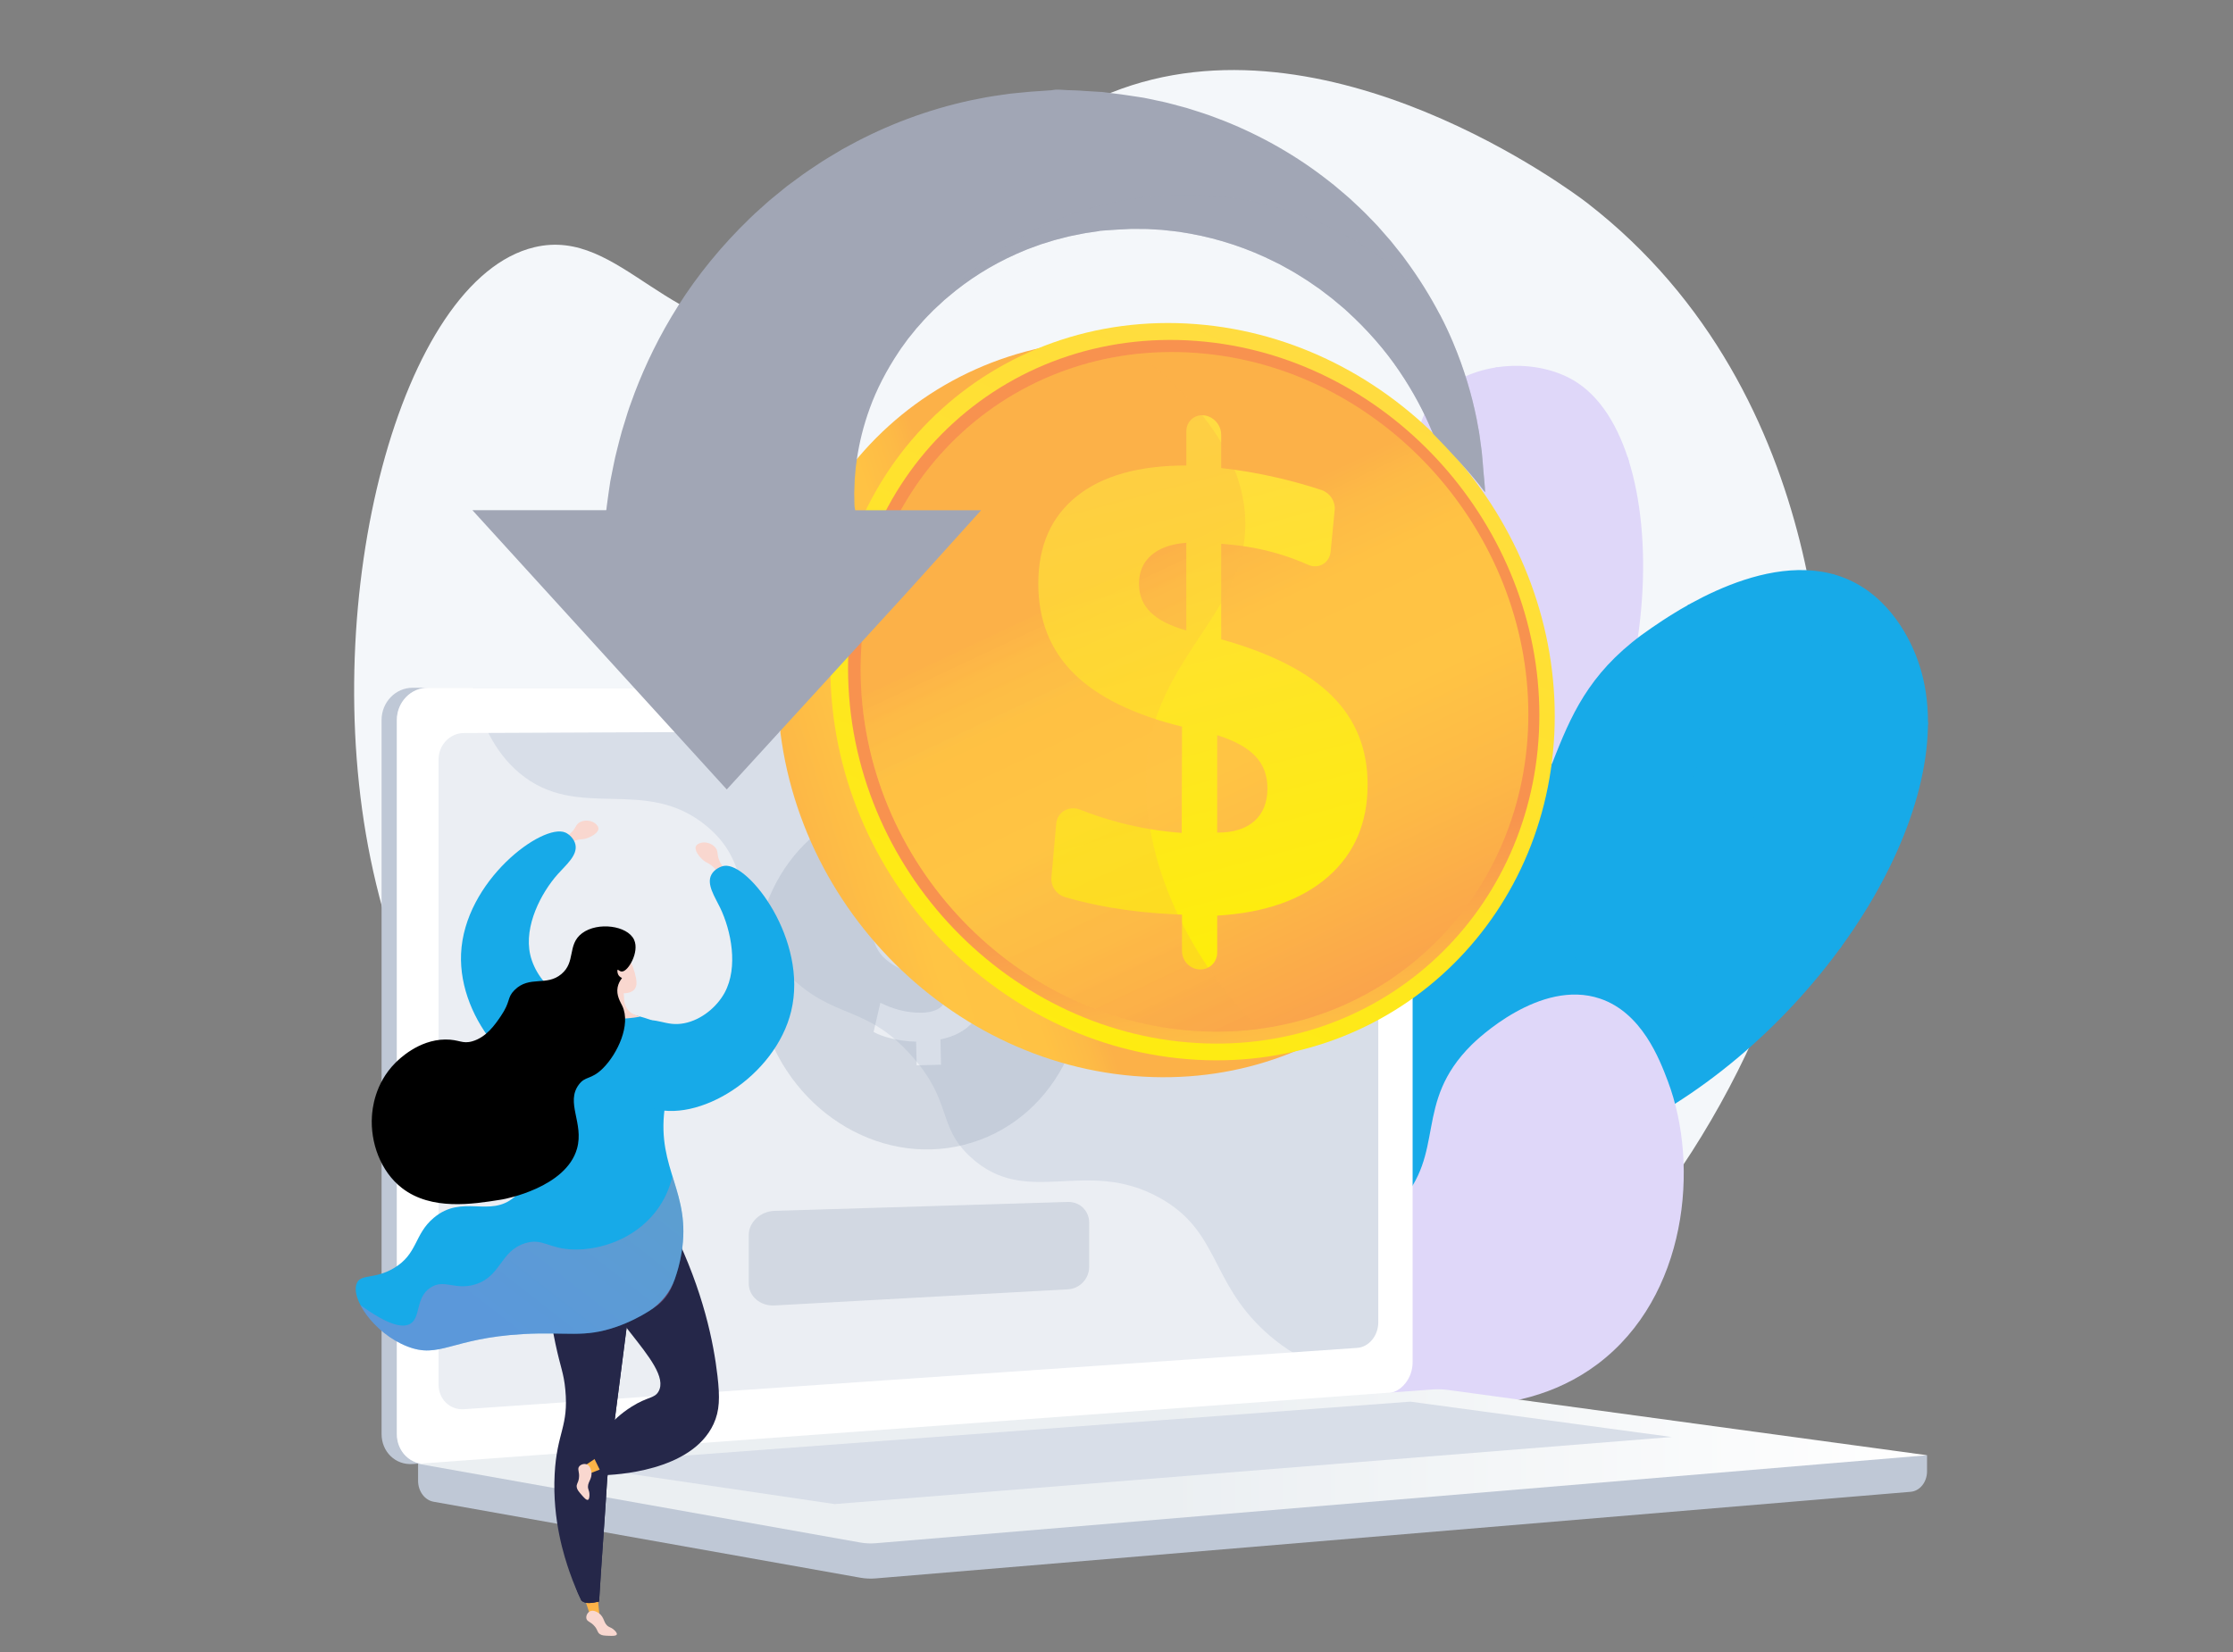 <?xml version="1.0" encoding="UTF-8"?> <!-- Generator: Adobe Illustrator 19.0.0, SVG Export Plug-In . SVG Version: 6.00 Build 0) --> <svg xmlns="http://www.w3.org/2000/svg" xmlns:xlink="http://www.w3.org/1999/xlink" version="1.1" x="0px" y="0px" viewBox="0 0 1000 740" style="enable-background:new 0 0 1000 740;" xml:space="preserve"><rect x="0" y="0" width="1000" height="740" fill="#808080" stroke="none"/> <g id="Background"> </g> <g id="Illustration"> <g> <path style="fill:#F4F7FA;" d="M497.85,41.41c-71.25,28.33-78.08,100.75-142.23,106.97c-55.9,5.42-77.15-47.01-116.37-37.62 c-59.75,14.31-97.32,156.76-73.32,273.89c24.78,120.94,128.89,281.72,301.36,292.69c193.64,12.32,340.16-172.67,349.1-335.01 c0.97-17.56,6.68-164.66-105.78-251.55C704.99,86.44,594.17,3.11,497.85,41.41z"></path> <g> <g> <g> <defs> <path id="SVGID_1_" d="M577.54,552.24c-9.24-25.39-19.06-64.28-10.42-108.08c9.92-50.3,35.12-61.1,56.32-115.21 c30.27-77.23-8.51-131.23,24.6-155.6c16.15-11.88,42.11-12.72,58.48-1.83c46.7,31.07,38.72,173.14-31.97,230.74 c-31.97,26.05-60.66,24-84.21,57.14C569.52,488.68,572.43,526.34,577.54,552.24z"></path> </defs> <use xlink:href="#SVGID_1_" style="overflow:visible;fill:#DFD7F9;"></use> <clipPath id="SVGID_2_"> <use xlink:href="#SVGID_1_" style="overflow:visible;"></use> </clipPath> <g style="clip-path:url(#SVGID_2_);"> <path style="fill:#DFD7F9;" d="M570.35,487.86l-0.84-0.19c2.41-10.92,5.78-21.69,10.01-32c9.73-23.71,20.86-36.92,34.95-53.64 c9.15-10.86,19.52-23.17,31.4-40.71c22.21-32.81,29.06-44.3,34.92-62.6c11.61-36.25,8.62-68.33,5.81-84.23 c-3.99-22.55-12.28-43.86-24.64-63.35l0.73-0.46c12.42,19.58,20.75,41,24.76,63.66c2.83,15.97,5.83,48.21-5.84,84.64 c-5.89,18.41-12.76,29.94-35.02,62.82c-11.9,17.58-22.29,29.91-31.45,40.78c-14.04,16.66-25.13,29.82-34.81,53.41 C576.1,466.26,572.75,476.98,570.35,487.86z"></path> <path style="fill:#DFD7F9;" d="M687,273.36l-0.04-0.71c-1.31-26.37-18.73-42.91-33.1-52.14 c-15.61-10.02-31.1-13.84-31.25-13.88l0.2-0.84c0.16,0.04,15.79,3.89,31.52,13.99c14.42,9.26,31.85,25.79,33.46,52.1 c2.72-1.73,14.08-9.38,24.11-22.88c10.54-14.18,21.72-37.91,15.15-70.39l0.84-0.17c6.63,32.81-4.68,56.78-15.33,71.1 c-11.54,15.52-24.82,23.38-24.96,23.46L687,273.36z"></path> <path style="fill:#DFD7F9;" d="M683.17,358.25c-17.54,0-30.7-5.38-30.94-5.48l-0.33-0.14l0.08-0.35 c5.97-26.14-0.55-45.05-7.06-56.31c-7.06-12.19-15.61-18.27-15.7-18.33l0.49-0.71c0.09,0.06,8.8,6.25,15.95,18.6 c6.56,11.34,13.13,30.34,7.24,56.57c4.07,1.58,44.11,16.05,76.55-10.91l0.55,0.66C714.56,354.7,697.42,358.25,683.17,358.25z"></path> <path style="fill:#DFD7F9;" d="M654.03,408.89c-6.73,0-12.38-0.82-16.87-1.89c-12.56-2.99-19.14-8.53-19.21-8.58l-0.23-0.2 l0.11-0.29c10.65-26.68-6.77-69.25-6.94-69.67l0.8-0.33c0.18,0.43,17.59,43.01,7.06,70.03c2.71,2.1,28.32,20.36,74.48,1.81 l0.32,0.8C677.87,406.86,664.61,408.89,654.03,408.89z"></path> </g> </g> </g> <g> <g> <defs> <path id="SVGID_3_" d="M496.29,607.77c-4.71-23.75-8.17-60.97,10.2-94.94c32.05-59.26,94.46-41.94,151.63-106.16 c46.1-51.8,29.82-90.39,81.62-125.49c8.67-5.88,54.44-38.14,89.81-20.72c19.93,9.82,27.71,31.03,29.17,35.02 c22.09,60.19-36.84,157.42-116.21,203.57c-45.6,26.51-60.84,18.81-141.57,50.61C553.49,568.36,518.17,591.6,496.29,607.77z"></path> </defs> <use xlink:href="#SVGID_3_" style="overflow:visible;fill:#17AAE8;"></use> <clipPath id="SVGID_4_"> <use xlink:href="#SVGID_3_" style="overflow:visible;"></use> </clipPath> <g style="clip-path:url(#SVGID_4_);"> <path style="fill:#17AAE8;" d="M490.22,636.71l-0.85-0.15c10.06-57.45,31.36-96.51,63.33-116.1 c15.65-9.59,28.29-11.43,41.68-13.38c14.4-2.1,29.29-4.27,48.63-16.83c18.8-12.21,25.32-23.59,33.57-38 c7.42-12.96,16.65-29.09,37.84-50.86c18.57-19.08,32.25-28.17,44.31-36.19c13.07-8.69,23.4-15.55,35.08-31.92 c19.09-26.74,28.43-60.55,27.76-100.48l0.86-0.01c0.67,40.12-8.73,74.1-27.92,100.99c-11.78,16.5-22.16,23.4-35.31,32.14 c-12.03,8-25.67,17.06-44.17,36.07c-21.11,21.69-30.31,37.77-37.71,50.69c-8.31,14.51-14.87,25.97-33.84,38.29 c-19.5,12.66-34.49,14.84-48.98,16.96c-13.3,1.94-25.86,3.77-41.36,13.26C521.41,540.66,500.23,579.52,490.22,636.71z"></path> <path style="fill:#17AAE8;" d="M753.16,369.51l0.16-0.55c0.24-0.8,23.32-80.84-6.91-112.65l0.62-0.59 c8.83,9.29,18.63,28.81,15.15,69.01c-1.88,21.78-6.93,40.51-7.89,43.93c43.45-0.21,75.2-17.67,94.22-32.31 c20.71-15.94,31.2-32.08,31.3-32.25l0.73,0.47c-0.1,0.16-10.66,16.41-31.47,32.44c-19.21,14.8-51.34,32.45-95.34,32.52 L753.16,369.51z"></path> <path style="fill:#17AAE8;" d="M757.87,436.92c-4.38,0-8.52-0.15-12.4-0.4c-30.45-1.95-51.33-10.36-51.53-10.45l-0.34-0.14 l0.09-0.36c10.09-41.67-1.86-100.12-1.98-100.7l0.84-0.18c0.12,0.59,12.03,58.89,2.06,100.72 c2.83,1.09,22.76,8.45,50.95,10.25c27.96,1.79,70-1.68,111.47-28.38l0.47,0.72C821.57,431.14,785.22,436.92,757.87,436.92z"></path> <path style="fill:#17AAE8;" d="M722.22,534.47c-72.38,0-114.64-28.43-115.09-28.74l-0.37-0.26l0.28-0.36 c30.13-39.28,15.9-102.15,15.75-102.78l0.84-0.2c0.15,0.63,14.39,63.5-15.62,103.13c4.67,3.02,51.81,32.08,129.23,27.93 l0.05,0.86C732.13,534.34,727.11,534.47,722.22,534.47z"></path> </g> </g> </g> <g> <g> <path style="fill:#DFD7F9;" d="M465.95,608.14c12.97-9.97,34.27-24.48,63.17-35.77c51.41-20.1,75.58-9.98,96.89-32.67 c22.06-23.48,6.58-45.42,33.05-71.71c2.23-2.21,30.67-29.72,57.48-20.67c18.76,6.33,26.65,27.16,30.35,36.93 c14.37,37.93,8.6,96.6-31.39,126.73c-37.91,28.56-87.43,17.11-103.16,13.37c-27.59-6.57-34.41-17.03-62.43-22.88 C515.84,594.35,485.64,601.4,465.95,608.14z"></path> </g> </g> </g> <g> <g> <g> <path style="fill:#BFC8D6;" d="M862.99,651.86l-675.76-5.84v17.28c0,4.69,2.95,8.68,6.94,9.39l191.08,34.03 c2.27,0.4,4.57,0.51,6.86,0.32l463.53-38.8c4.14-0.35,7.34-4.35,7.34-9.17V651.86z"></path> <g> <path style="fill:#BFC8D6;" d="M614.31,624.17l-429.5,31.62c-7.69,0.57-13.93-5.45-13.93-13.43V322.52 c0-7.98,6.25-14.45,13.93-14.45h429.5c6.33,0,11.45,5.85,11.45,13.07v289.12C625.76,617.47,620.64,623.7,614.31,624.17z"></path> <path style="fill:#FFFFFF;" d="M621.16,624.17l-429.5,31.62c-7.69,0.57-13.93-5.45-13.93-13.43V322.52 c0-7.98,6.25-14.45,13.93-14.45h429.5c6.33,0,11.45,5.85,11.45,13.07v289.12C632.61,617.47,627.49,623.7,621.16,624.17z"></path> <path style="fill:#D8DEE8;" d="M607.78,603.78l-400.03,27.46c-6.25,0.43-11.34-4.5-11.34-11.02V340.21 c0-6.52,5.08-11.82,11.34-11.85l400.03-1.72c5.22-0.02,9.45,4.77,9.45,10.71v255.04C617.22,598.32,613,603.43,607.78,603.78z"></path> <path style="fill:#FFFFFF;" d="M421.58,316.82c0,2.97-2.21,5.39-4.94,5.4c-2.73,0.01-4.95-2.4-4.95-5.38 c0-2.98,2.22-5.39,4.95-5.4C419.37,311.44,421.58,313.84,421.58,316.82z"></path> <path style="opacity:0.48;fill:#FFFFFF;" d="M191.66,655.78l427.32-31.46l2.17-0.16c2.91-0.21,5.55-1.65,7.56-3.83 c-30.75-1.68-49.85-12.6-62.17-23.87c-24.74-22.64-20.45-44.98-47.13-59.86c-33.28-18.57-59.45,4.96-84.7-18.26 c-15.31-14.08-7.79-24.57-26.63-45.61c-20.87-23.3-34.45-15.47-55.42-36.43c-26.51-26.51-13.25-47.14-36.09-66.17 c-27.71-23.09-57.59-1.72-83.96-23.86c-11.38-9.55-17.62-23.44-20.88-38.21h-20.07c-7.69,0-13.93,6.47-13.93,14.45v319.83 C177.72,650.34,183.97,656.35,191.66,655.78z"></path> </g> <linearGradient id="SVGID_5_" gradientUnits="userSpaceOnUse" x1="187.231" y1="656.848" x2="862.986" y2="656.848"> <stop offset="0.494" style="stop-color:#EBEFF2"></stop> <stop offset="1" style="stop-color:#FFFFFF"></stop> </linearGradient> <path style="fill:url(#SVGID_5_);" d="M641.39,622.41l-454.16,33.28l198.02,35.27c2.27,0.4,4.57,0.51,6.86,0.32l470.88-39.42 l-214.37-29.22C646.22,622.31,643.8,622.24,641.39,622.41z"></path> <polygon style="fill:#D8DEE8;" points="253.5,655.98 631.6,627.86 748.62,643.69 373.78,673.74 "></polygon> </g> </g> <g> <path style="opacity:0.3;fill:#97A6B7;" d="M481.43,414.79c-12.96-41.61-54.63-65.63-93.07-53.66 c-38.44,11.97-59.1,55.41-46.15,97.02c12.96,41.61,54.63,65.63,93.07,53.66C473.73,499.83,494.39,456.39,481.43,414.79z M421.16,465.59l0.26,11.35l-10.91,0.25l-0.25-10.58c-7.47-0.16-14.75-1.99-19.04-4.35l3.04-13.1 c4.74,2.45,11.36,4.64,18.59,4.47c6.35-0.15,10.63-2.7,10.53-7.15c-0.1-4.23-3.72-6.82-12.02-9.41 c-12-3.73-20.26-9.11-20.51-19.91c-0.23-9.79,6.5-17.64,18.35-20.25l-0.25-10.58l10.91-0.25l0.23,9.8 c7.47,0.16,12.51,1.6,16.23,3.3l-2.94,12.66c-2.92-1.16-8.1-3.6-16.12-3.41c-7.24,0.17-9.5,3.34-9.43,6.46 c0.09,3.67,4.04,5.92,13.58,9.26c13.36,4.37,18.84,10.37,19.07,20.38C440.73,454.44,433.92,463.06,421.16,465.59z"></path> <path style="opacity:0.3;fill:#97A6B7;" d="M487.76,567.48c0,5.26-4.17,9.77-9.48,10.06l-131.48,7.23 c-6.26,0.34-11.48-4.05-11.48-9.82v-21.76c0-5.77,5.27-10.6,11.54-10.79l131.34-4c5.31-0.16,9.56,3.97,9.56,9.24V567.48z"></path> </g> </g> <g> <linearGradient id="SVGID_6_" gradientUnits="userSpaceOnUse" x1="454.755" y1="335.206" x2="265.563" y2="395.923"> <stop offset="0" style="stop-color:#FCB148"></stop> <stop offset="0.052" style="stop-color:#FDBA46"></stop> <stop offset="0.142" style="stop-color:#FFC244"></stop> <stop offset="0.318" style="stop-color:#FFC444"></stop> <stop offset="0.485" style="stop-color:#FDB946"></stop> <stop offset="0.775" style="stop-color:#F99C4D"></stop> <stop offset="0.866" style="stop-color:#F8924F"></stop> <stop offset="1" style="stop-color:#F8924F"></stop> </linearGradient> <path style="fill:url(#SVGID_6_);" d="M672.55,328.34c0,87.77-68.63,156.81-156.35,154.12c-91.29-2.8-168.06-81.64-168.06-175.99 c0-94.35,76.78-162.83,168.06-153.33C603.93,162.28,672.55,240.57,672.55,328.34z"></path> <linearGradient id="SVGID_7_" gradientUnits="userSpaceOnUse" x1="607.8" y1="146.885" x2="438.901" y2="519.507"> <stop offset="0" style="stop-color:#FFDB44"></stop> <stop offset="1" style="stop-color:#FEEF06"></stop> </linearGradient> <path style="fill:url(#SVGID_7_);" d="M696.26,320.77c0,87.77-68.63,156.81-156.35,154.12c-91.29-2.8-168.06-81.64-168.06-175.99 c0-94.35,76.78-162.83,168.06-153.33C627.63,154.71,696.26,233.01,696.26,320.77z"></path> <linearGradient id="SVGID_8_" gradientUnits="userSpaceOnUse" x1="576.731" y1="540.332" x2="544.142" y2="362.298"> <stop offset="0" style="stop-color:#FCB148"></stop> <stop offset="0.052" style="stop-color:#FDBA46"></stop> <stop offset="0.142" style="stop-color:#FFC244"></stop> <stop offset="0.318" style="stop-color:#FFC444"></stop> <stop offset="0.485" style="stop-color:#FDB946"></stop> <stop offset="0.775" style="stop-color:#F99C4D"></stop> <stop offset="0.866" style="stop-color:#F8924F"></stop> <stop offset="1" style="stop-color:#F8924F"></stop> </linearGradient> <path style="fill:url(#SVGID_8_);" d="M689.37,320.31c0,83.9-65.67,149.79-149.46,147.08c-87.05-2.82-160.13-78.06-160.13-167.95 c0-89.89,73.09-155.28,160.13-146.36C623.71,161.66,689.37,236.41,689.37,320.31z"></path> <linearGradient id="SVGID_9_" gradientUnits="userSpaceOnUse" x1="507.635" y1="252.164" x2="641.94" y2="537.268"> <stop offset="0" style="stop-color:#FCB148"></stop> <stop offset="0.052" style="stop-color:#FDBA46"></stop> <stop offset="0.142" style="stop-color:#FFC244"></stop> <stop offset="0.318" style="stop-color:#FFC444"></stop> <stop offset="0.485" style="stop-color:#FDB946"></stop> <stop offset="0.775" style="stop-color:#F99C4D"></stop> <stop offset="0.866" style="stop-color:#F8924F"></stop> <stop offset="1" style="stop-color:#F8924F"></stop> </linearGradient> <path style="fill:url(#SVGID_9_);" d="M684.44,319.98c0,81.14-63.54,144.77-144.53,142.06 c-84.02-2.82-154.49-75.49-154.49-162.21s70.46-149.89,154.49-141.38C620.9,166.63,684.44,238.84,684.44,319.98z"></path> <g> <linearGradient id="SVGID_10_" gradientUnits="userSpaceOnUse" x1="502.285" y1="190.813" x2="569.818" y2="443.916"> <stop offset="0" style="stop-color:#FFDB44"></stop> <stop offset="1" style="stop-color:#FEEF06"></stop> </linearGradient> <path style="fill:url(#SVGID_10_);" d="M539.08,186.04L539.08,186.04c4.31,0.41,7.8,4.29,7.8,8.67v14.94 c8.62,0.96,17.25,2.46,25.89,4.49c6.37,1.5,12.7,3.28,18.99,5.35c3.77,1.24,6.33,5.04,5.95,8.96l-1.83,18.73 c-0.49,4.97-5.4,7.89-10.02,5.83c-4.14-1.85-8.39-3.43-12.74-4.75c-7.59-2.3-15.6-3.8-24.03-4.49l-2.2-0.18v42.78 c22.48,6.29,38.99,14.75,49.66,25.4c10.62,10.59,15.91,23.79,15.91,39.64c0,17.14-5.85,30.86-17.59,41.21 c-11.81,10.41-28.36,16.26-49.77,17.52v16.49c0,4.38-3.49,7.79-7.8,7.62l-0.14-0.01c-4.32-0.17-7.83-3.87-7.83-8.27v-16.26 l-3.47-0.16c-10.04-0.45-19.65-1.48-28.83-3.07c-6.8-1.18-13.44-2.71-19.93-4.58c-3.92-1.13-6.61-4.87-6.25-8.88l2.16-24.08 c0.47-5.21,5.7-8.23,10.65-6.28c5.77,2.28,11.61,4.19,17.52,5.75c9.21,2.43,18.55,3.99,28.02,4.68l0.14-47.59 c-21.58-5.34-37.74-13.25-48.35-23.73c-10.66-10.53-16.02-24-16.02-40.37c0-16.95,5.8-30.03,17.36-39.22 c11.5-9.14,27.85-13.68,48.95-13.67v-15.27C531.26,188.85,534.76,185.62,539.08,186.04z M531.26,243.14 c-6.67,0.49-11.87,2.32-15.59,5.5c-3.73,3.19-5.6,7.47-5.6,12.84c0,5.09,1.73,9.35,5.18,12.76c3.44,3.41,8.79,6.13,16.01,8.17 V243.14z M545.09,329.32v43.64c7.25,0.01,12.81-1.72,16.69-5.19c3.87-3.47,5.81-8.36,5.81-14.69c0-5.77-1.8-10.56-5.4-14.36 C558.58,334.9,552.89,331.77,545.09,329.32z"></path> </g> <linearGradient id="SVGID_11_" gradientUnits="userSpaceOnUse" x1="468.123" y1="270.615" x2="602.158" y2="555.144"> <stop offset="0" style="stop-color:#FCB148"></stop> <stop offset="0.052" style="stop-color:#FDBA46"></stop> <stop offset="0.142" style="stop-color:#FFC244"></stop> <stop offset="0.318" style="stop-color:#FFC444"></stop> <stop offset="0.485" style="stop-color:#FDB946"></stop> <stop offset="0.775" style="stop-color:#F99C4D"></stop> <stop offset="0.866" style="stop-color:#F8924F"></stop> <stop offset="1" style="stop-color:#F8924F"></stop> </linearGradient> <path style="opacity:0.3;fill:url(#SVGID_11_);" d="M513.76,339.85c4.88-48.23,49.21-68.65,43.42-113.01 c-3.57-27.34-24.29-50.39-47.41-68.38c-70.12,7.35-124.35,65.42-124.35,141.36c0,86.72,70.46,159.39,154.49,162.21 c8.16,0.27,16.13-0.15,23.87-1.17C530.42,427.66,509.56,381.28,513.76,339.85z"></path> </g> <g> <path style="fill:#A1A6B5;" d="M665.03,219.81v0.69c-5.99-8.19-16.73-19.56-23.17-26.15c-0.12-0.29-0.32-0.58-0.44-0.87 c-3.59-8.61-8.43-17.92-14.75-27.22c-6.28-9.33-14.26-18.51-23.56-26.96c-1.11-1.1-2.4-2.06-3.59-3.1 c-0.61-0.51-1.22-1.03-1.84-1.53l-0.9-0.77c-0.32-0.26-0.64-0.49-0.96-0.74c-1.28-0.97-2.55-1.94-3.84-2.93l-0.96-0.74 l-1.01-0.69c-0.67-0.46-1.34-0.92-2-1.38c-2.64-1.91-5.48-3.56-8.26-5.31c-1.41-0.85-2.89-1.63-4.33-2.43 c-0.71-0.4-1.44-0.81-2.17-1.21c-0.75-0.37-1.5-0.75-2.24-1.11c-11.89-6-24.85-10.35-38.15-12.73c-1.66-0.27-3.32-0.55-5-0.82 c-1.67-0.23-3.37-0.38-5.03-0.57l-2.52-0.28l-2.53-0.14l-2.53-0.15c-0.84-0.04-1.67-0.13-2.52-0.11 c-1.68-0.01-3.36-0.03-5.04-0.03c-0.41,0-0.86-0.03-1.24,0l-1.12,0.06l-2.24,0.12l-2.23,0.11c-0.2,0.01-0.33,0.01-0.59,0.03 L498,103l-3.06,0.21l-2.29,0.17l-0.39,0.03l-0.14,0.01c0,0.01-0.8,0,0.54,0.03l-4.94,0.73c-0.81,0.13-1.64,0.21-2.45,0.39 l-2.42,0.49l-2.42,0.48l-1.21,0.24c-0.4,0.08-0.8,0.2-1.19,0.29c-1.58,0.4-3.17,0.8-4.74,1.21c-0.8,0.17-1.57,0.45-2.34,0.68 l-2.31,0.73l-2.31,0.69l-2.26,0.83c-1.51,0.57-3.01,1.06-4.48,1.66c-1.46,0.62-2.92,1.23-4.37,1.86 c-11.52,5.12-21.87,11.74-30.68,19.3l-1.66,1.39l-1.58,1.48c-1.04,0.98-2.12,1.91-3.12,2.91c-0.04,0.03-0.08,0.09-0.12,0.12 c-1.94,2-3.9,3.89-5.64,5.96c-0.46,0.51-0.92,1.02-1.36,1.53l-0.69,0.75l-0.63,0.8c-0.85,1.04-1.69,2.1-2.53,3.13 c-0.21,0.26-0.43,0.51-0.63,0.77l-0.57,0.8c-0.39,0.54-0.78,1.08-1.16,1.6c-0.75,1.08-1.58,2.07-2.25,3.19 c-5.72,8.56-10.08,17.13-13.04,25.3c-2.99,8.15-4.76,15.8-5.78,22.56c-0.11,0.85-0.22,1.68-0.33,2.5 c-0.09,0.81-0.26,1.61-0.29,2.41c-0.13,1.59-0.26,3.11-0.39,4.56c-0.09,1.47-0.09,2.89-0.15,4.21c-0.03,0.67-0.07,1.32-0.08,1.94 c0.03,0.64,0.04,1.27,0.05,1.87c0.02,1.21,0.03,2.35,0.05,3.41c-0.01,0.3,0.04,0.45,0.06,0.66c0.03,0.2,0.05,0.39,0.08,0.58 c0.03,0.38,0.09,0.33,0.12,0.67c0.03,0.29,0.06,0.43,0.09,0.43h56.38l-34.26,37.98l-79.64,87.09l-113.9-125.08h59.89 c0.09,0,0.18-1.03,0.27-1.83c0.23-1.74,0.48-3.43,0.75-5.5c0.15-1.03,0.29-1.99,0.45-3.09c0.09-0.54,0.16-1.05,0.25-1.62 c0.08-0.56,0.15-1.16,0.27-1.64c0.42-2.07,0.86-4.26,1.32-6.59c0.25-1.16,0.49-2.34,0.75-3.55c0.27-1.22,0.6-2.45,0.92-3.72 c0.65-2.53,1.28-5.18,2.07-7.91c0.84-2.71,1.71-5.53,2.61-8.46c0.44-1.47,1.01-2.92,1.54-4.42c0.54-1.47,1.1-2.99,1.66-4.53 c4.65-12.2,11-25.49,19.48-38.85c8.45-13.37,19.22-26.69,31.99-39.03c1.55-1.58,3.26-3.03,4.92-4.55 c0.84-0.75,1.67-1.5,2.51-2.25l1.28-1.13l1.3-1.08c1.76-1.43,3.53-2.88,5.29-4.32l1.34-1.08l1.39-1.03 c0.93-0.69,1.86-1.38,2.79-2.06c3.66-2.8,7.59-5.33,11.49-7.93c1.97-1.27,4.01-2.45,6.04-3.67c1-0.6,2.02-1.2,3.04-1.82 c1.04-0.57,2.09-1.13,3.13-1.7c16.67-9.13,35.08-16.06,54.19-20.2c2.39-0.47,4.8-0.95,7.19-1.42c2.4-0.45,4.84-0.75,7.25-1.12 l3.63-0.51l3.66-0.36l3.65-0.35c1.22-0.11,2.42-0.25,3.65-0.29c2.43-0.11,4.87-0.4,7.31-0.51c0.6-0.03,1.22-0.26,1.82-0.26h1.83 l3.64,0.21l3.64,0.12c1.22,0,2.43,0.16,3.64,0.22l7.24,0.44c1.64,0.03,0.56,0.04,0.98,0.05l0.19,0.03l0.39,0.04l0.75,0.1 l1.52,0.19l3.03,0.38l1.52,0.19l0.75,0.09l0.93,0.13l3.84,0.57l3.84,0.58l1.9,0.3c0.63,0.1,1.18,0.24,1.78,0.36 c2.34,0.5,4.68,1,7.01,1.49c1.16,0.23,2.31,0.57,3.46,0.86l3.45,0.92l3.43,0.92l3.38,1.07c2.24,0.73,4.5,1.41,6.7,2.2 c2.2,0.82,4.38,1.64,6.57,2.47c17.33,6.89,33.13,16.07,46.73,26.77c0.86,0.66,1.7,1.33,2.55,1.99c0.83,0.69,1.64,1.38,2.46,2.08 c1.63,1.39,3.26,2.72,4.83,4.14c3.09,2.9,6.17,5.69,8.99,8.7c0.72,0.74,1.42,1.48,2.14,2.21l1.05,1.1l1.01,1.14 c1.34,1.52,2.67,3.04,3.98,4.54l0.98,1.13l0.94,1.16c0.61,0.78,1.23,1.55,1.84,2.32c1.22,1.55,2.49,3.02,3.59,4.62 c6.21,8.38,11.47,16.88,15.82,25.25c2.12,4.07,4.02,8.12,5.69,12.12c5.16,12.21,8.48,23.83,10.57,34.19 c0.23,1.3,0.48,2.58,0.71,3.84c0.22,1.25,0.49,2.47,0.63,3.7c0.33,2.44,0.65,4.78,0.95,7.03c0.26,2.26,0.39,4.44,0.58,6.5 c0.08,1.03,0.18,2.03,0.24,3.02c0.03,0.98,0.24,1.94,0.28,2.88C664.73,216.37,665.03,218.16,665.03,219.81z"></path> <path style="opacity:0.4;fill:#A1A6B5;" d="M665.03,219.81v0.69c-5.99-8.19-16.73-19.56-23.17-26.15 c-0.12-0.29-0.32-0.58-0.44-0.87c-3.59-8.61-8.43-17.92-14.75-27.22c-6.28-9.33-14.26-18.51-23.56-26.96 c-1.11-1.1-2.4-2.06-3.59-3.1c-0.61-0.51-1.22-1.03-1.84-1.53l-0.9-0.77c-0.32-0.26-0.64-0.49-0.96-0.74 c-1.28-0.97-2.55-1.94-3.84-2.93l-0.96-0.74l-1.01-0.69c-0.67-0.46-1.34-0.92-2-1.38c-2.64-1.91-5.48-3.56-8.26-5.31 c-1.41-0.85-2.89-1.63-4.33-2.43c-0.71-0.4-1.44-0.81-2.17-1.21c-0.75-0.37-1.5-0.75-2.24-1.11c-11.89-6-24.85-10.35-38.15-12.73 c-1.66-0.27-3.32-0.55-5-0.82c-1.67-0.23-3.37-0.38-5.03-0.57l-2.52-0.28l-2.53-0.14l-2.53-0.15c-0.84-0.04-1.67-0.13-2.52-0.11 c-1.68-0.01-3.36-0.03-5.04-0.03c-0.41,0-0.86-0.03-1.24,0l-1.12,0.06l-2.24,0.12l-2.23,0.11c-0.2,0.01-0.33,0.01-0.59,0.03 L498,103l-3.06,0.21l-2.29,0.17l-0.39,0.03l-0.14,0.01c0,0.01-0.8,0,0.54,0.03l-4.94,0.73c-0.81,0.13-1.64,0.21-2.45,0.39 l-2.42,0.49l-2.42,0.48l-1.21,0.24c-0.4,0.08-0.8,0.2-1.19,0.29c-1.58,0.4-3.17,0.8-4.74,1.21c-0.8,0.17-1.57,0.45-2.34,0.68 l-2.31,0.73l-2.31,0.69l-2.26,0.83c-1.51,0.57-3.01,1.06-4.48,1.66c-1.46,0.62-2.92,1.23-4.37,1.86 c-11.52,5.12-21.87,11.74-30.68,19.3l-1.66,1.39l-1.58,1.48c-1.04,0.98-2.12,1.91-3.12,2.91c-0.04,0.03-0.08,0.09-0.12,0.12 c25.31-31.34,66.3-51.69,112.56-51.69c47.4,0,89.27,21.37,114.4,54c2.12,4.07,4.02,8.12,5.69,12.12 c5.16,12.21,8.48,23.83,10.57,34.19c0.23,1.3,0.48,2.58,0.71,3.84c0.22,1.25,0.49,2.47,0.63,3.7c0.33,2.44,0.65,4.78,0.95,7.03 c0.26,2.26,0.39,4.44,0.58,6.5c0.08,1.03,0.18,2.03,0.24,3.02c0.03,0.98,0.24,1.94,0.28,2.88 C664.73,216.37,665.03,218.16,665.03,219.81z"></path> </g> <g> <path style="fill:#F9D7CF;" d="M325.9,390.31c-1.26-1.01-2.93-2.66-3.88-5.12c-1.02-2.63-0.3-3.8-1.59-5.45 c-1.63-2.09-4.96-2.98-7.25-1.96c-0.48,0.21-1.07,0.51-1.44,1.14c-1.02,1.72,1.24,4.69,3.04,6.27c1.36,1.19,1.92,1.1,3.35,2.12 c1.4,0.99,3.17,2.7,4.59,5.82L325.9,390.31z"></path> <path style="fill:#F9D7CF;" d="M250.49,375.91c1.55-0.44,3.73-1.31,5.57-3.2c1.97-2.02,1.76-3.38,3.59-4.4 c2.31-1.28,5.73-0.81,7.44,1.02c0.36,0.39,0.78,0.89,0.88,1.61c0.27,1.98-2.97,3.83-5.25,4.59c-1.71,0.57-2.19,0.27-3.91,0.64 c-1.68,0.36-3.97,1.25-6.5,3.57L250.49,375.91z"></path> <path style="fill:#17AAE8;" d="M257.7,378.35c1,4.77-4.15,9.01-7.87,13.17c-7.46,8.35-15.27,23.26-12.4,36.05 c1.57,6.99,6.58,14.54,13.67,18.13c7.63,3.85,12.2,0.35,20.13,4.93c0.59,0.34,10.62,6.29,10.91,14.32 c0.36,9.9-14.2,20.44-26.67,21.25c-22.8,1.47-50.27-28.84-48.99-58.93c1.39-32.75,36.58-58.75,46.71-54.34 C254.79,373.62,257.14,375.67,257.7,378.35z"></path> <linearGradient id="SVGID_12_" gradientUnits="userSpaceOnUse" x1="-423.408" y1="714.778" x2="-423.408" y2="633.711" gradientTransform="matrix(0.999 0.035 -0.035 0.999 713.237 36.544)"> <stop offset="0" style="stop-color:#FFC444"></stop> <stop offset="0.996" style="stop-color:#F36F56"></stop> </linearGradient> <polygon style="fill:url(#SVGID_12_);" points="267.85,717.48 268.66,725.77 264.8,725.07 262.2,717.28 "></polygon> <path style="fill:#252749;" d="M244.3,564.16c0.4,14.73,2.24,27.34,4.42,37.64c2.34,11.07,3.71,12.99,4.44,20.64 c1.59,16.66-3.78,19.05-4.77,37.88c-1.09,20.8,4.44,37.32,6.61,43.63c1.9,5.51,3.89,9.96,5.39,13.05c1.91,1.66,4.82,1.02,7.9,0.4 c1.13-18.86,2.54-36.61,3.68-55.48c3.65-28.38,7.3-56.75,10.96-85.13C270.04,572.59,257.17,568.38,244.3,564.16z"></path> <path style="fill:#252749;" d="M268.28,717.41c1.13-18.86,2.54-36.61,3.68-55.48c3.65-28.38,7.3-56.75,10.96-85.13 c-12.87-4.21-25.74-8.43-38.62-12.64c0.03,0.98,0.08,1.92,0.11,2.87c18.06,15.68,21.59,28.11,21.42,36.58 c-0.21,10.28-5.83,15.37-4.74,30.27c0.79,10.66,3.99,12.53,3.99,22.15c0,12.38-5.32,19.34-7.9,26.5 c-2.5,6.92-3.39,16.71,1.44,30.64c0.63,1.44,1.23,2.73,1.77,3.83C262.29,718.67,265.21,718.03,268.28,717.41z"></path> <path style="fill:#F9D7CF;" d="M266.4,728.6c-1.83-2.27-3.51-2.1-3.81-3.64c-0.24-1.21,0.53-2.67,1.65-3.2 c1.58-0.75,3.44,0.52,3.86,0.8c2.86,1.95,2.01,4.88,4.72,6.22c0.55,0.27,1.41,0.56,2.31,1.44c0.38,0.37,1.33,1.3,1.09,1.92 c-0.28,0.72-2,0.66-3.64,0.6c-1.97-0.07-2.95-0.11-3.89-0.72C267.4,731.18,267.81,730.35,266.4,728.6z"></path> <linearGradient id="SVGID_13_" gradientUnits="userSpaceOnUse" x1="1170.684" y1="-1294.941" x2="1170.684" y2="-1366.789" gradientTransform="matrix(0.652 0.758 -0.758 0.652 -1489.42 622.86)"> <stop offset="0" style="stop-color:#FFC444"></stop> <stop offset="0.996" style="stop-color:#F36F56"></stop> </linearGradient> <polygon style="fill:url(#SVGID_13_);" points="270.28,657.62 263.05,660.45 260.95,657.13 266.6,653.34 "></polygon> <path style="fill:#F9D7CF;" d="M259.25,662.2c0.42-2.88-0.84-4,0.09-5.27c0.72-1,2.32-1.42,3.47-0.96 c1.62,0.65,1.96,2.88,2.03,3.38c0.51,3.43-2.23,4.79-1.37,7.69c0.17,0.58,0.55,1.42,0.51,2.68c-0.02,0.54-0.05,1.86-0.67,2.11 c-0.71,0.28-1.84-1.03-2.91-2.27c-1.28-1.49-1.93-2.24-2.11-3.34C258.03,664.69,258.92,664.43,259.25,662.2z"></path> <path style="fill:#252749;" d="M301.55,551.06c13.46,27.45,18.03,50.34,19.76,65.29c1.11,9.61,1,15.56-1.76,21.53 c-9.91,21.38-44.5,22.79-49.76,22.94c-1.73-3.54-3.46-7.08-5.19-10.63c3.18-5.9,8.74-14.1,18.25-20.08 c7.31-4.6,10.17-3.62,12-6.71c7.33-12.4-32.22-39.26-26.31-57.14C270.57,560.09,278.44,553.82,301.55,551.06z"></path> <path style="fill:#17AAE8;" d="M272.38,452.38c14.55,2.5,25.62,5.1,30.57,12.72c5.22,8.05-3.08,14.11-5.34,31.76 c-3.46,27.03,12.09,37.13,7.61,64.35c-0.73,4.44-1.84,8.4-3.03,11.77c-2.1,5.94-6.16,10.93-11.49,14.28 c-4,2.51-8.86,5.04-14.56,7.04c-14.75,5.16-22.03,2.16-41.88,3.29c-32.46,1.85-37.32,11.27-51.99,5.48 c-14.82-5.85-25.55-21.66-22.41-28.42c1.88-4.05,7.82-1.52,16.34-6.49c10.98-6.4,9.13-15.14,18.04-22.64 c12.79-10.77,25.1,0.11,36.04-9.26c11.07-9.47,12.39-32.5,7.69-46.21c-3.07-8.96-3.13-18.69-5.41-27.88 c-0.19-0.76-0.34-1.98,0.14-3.36c1.81-5.28,11.48-6.29,18.78-6.99C262.62,450.77,271.18,452.18,272.38,452.38z"></path> <linearGradient id="SVGID_14_" gradientUnits="userSpaceOnUse" x1="401.443" y1="515.151" x2="468.44" y2="652.919" gradientTransform="matrix(-0.978 -0.208 -0.208 0.978 816.931 51.089)"> <stop offset="0" style="stop-color:#FF9085"></stop> <stop offset="1" style="stop-color:#FB6FBB"></stop> </linearGradient> <path style="opacity:0.3;fill:url(#SVGID_14_);" d="M183.97,592.83c4.49-3,2.06-11.49,8.72-15.99c6.18-4.18,11,1.29,20.1-1.5 c11.68-3.58,11.07-14.82,22.26-18.41c8.05-2.58,10.48,2.56,22.09,2.78c11.59,0.22,26.78-4.56,36.4-16.85 c4.09-5.22,6.37-10.79,7.61-15.94c3.1,10.01,6.46,19.69,4.06,34.3c-0.97,5.91-2.61,10.96-4.23,14.93 c-1.51,3.7-4.06,6.89-7.34,9.17c-4.47,3.11-10.32,6.47-17.51,8.99c-14.75,5.16-22.03,2.16-41.88,3.29 c-32.46,1.85-37.32,11.27-51.99,5.48c-9.47-3.74-17.25-11.54-20.83-18.46C174.27,593.96,180.71,595.01,183.97,592.83z"></path> <path style="fill:#F9D7CF;" d="M280.78,427.2c0,0,4.01,7.53,4.26,12.81c0.25,5.28-5.71,4.9-5.71,4.9l0.22,3.33 c0.19,2.84,2.04,5.31,4.71,6.29l2.35,0.87c0,0-15.35,3.29-23.73-2.64l2.42-0.24c3.42-0.33,6.13-3.03,6.48-6.45l0.15-1.43 C271.93,444.65,269.27,428.18,280.78,427.2z"></path> <path style="fill:#17AAE8;" d="M318.58,391.81c-2.28,4.31,1.51,9.81,3.93,14.83c4.87,10.09,8.26,26.57,1.98,38.08 c-3.43,6.29-10.34,12.16-18.14,13.65c-8.4,1.6-11.82-3.03-20.71-0.82c-0.66,0.16-11.94,3.11-14.44,10.75 c-3.08,9.42,8.01,23.57,19.77,27.78c21.51,7.71,56.27-13.86,63.34-43.13c7.69-31.86-18.96-66.56-29.91-65.11 C322.68,388.07,319.86,389.39,318.58,391.81z"></path> <path style="stroke:#000000;stroke-miterlimit:10;" d="M278.38,434.69c-0.79-0.07-1.45-1.07-1.99-0.77 c-0.57,0.31-0.51,1.78-0.01,2.81c0.41,0.84,1.07,1.32,1.44,1.54c-0.61,0.85-1.39,2.17-1.72,3.89c-0.72,3.82,1.31,6.88,2.15,8.68 c3.8,8.09-2.11,20.89-8.6,27.35c-5.28,5.25-7.74,3.14-10.89,7.43c-6.13,8.35,2.33,17.53-0.84,28.77 c-4.82,17.09-31.81,22.17-32.92,22.37c-0.44,0.08-0.74,0.13-1.2,0.2c-12.11,1.92-30.45,4.84-43.37-5.1 c-9.67-7.43-14.1-20.37-13.37-31.77c0.19-3,1.1-14.38,10.37-23.66c1.47-1.47,10.19-10.18,21.96-10.29 c6.24-0.06,7.49,2.14,12.26,0.78c6.53-1.86,10.55-7.8,13.05-11.48c4.59-6.77,2.72-8.22,6.03-11.55 c6.47-6.53,14.06-1.4,20.97-7.16c6.81-5.68,2.7-13.38,9.28-18.3c6.78-5.07,19.76-3.3,22.53,2.74 C285.89,426.36,280.81,434.89,278.38,434.69z"></path> </g> </g> </g> </svg> 